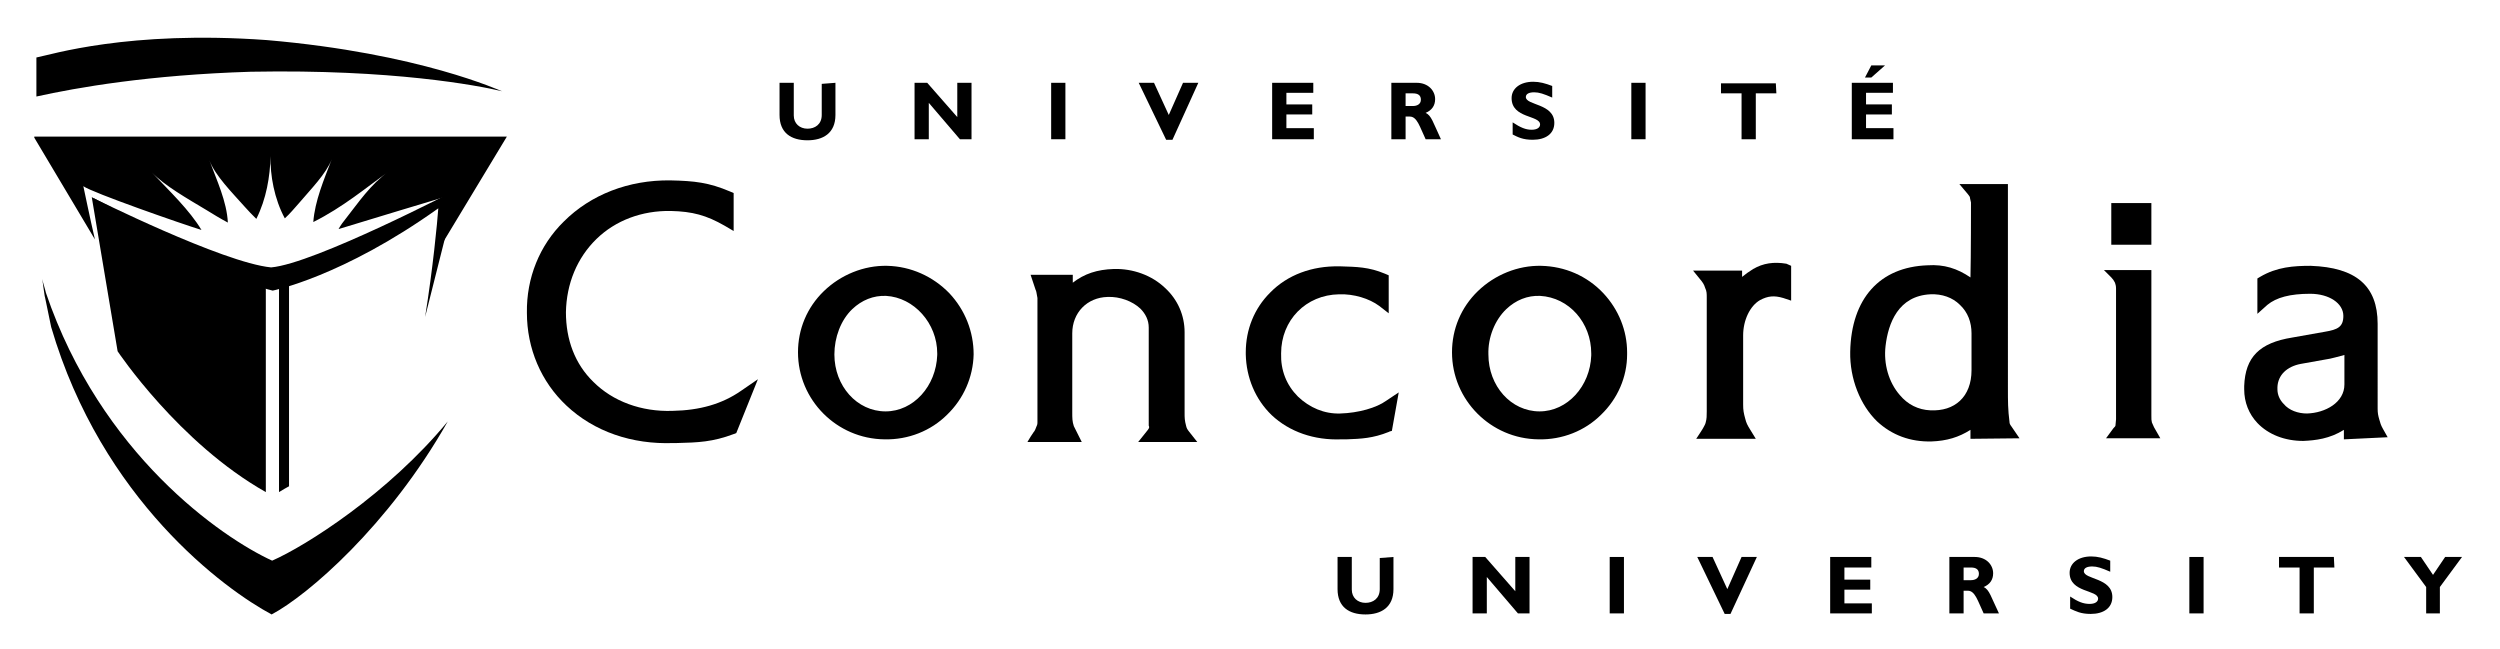<?xml version="1.0" encoding="utf-8"?>
<!-- Generator: Adobe Illustrator 26.0.1, SVG Export Plug-In . SVG Version: 6.00 Build 0)  -->
<svg version="1.1" id="katman_1" xmlns="http://www.w3.org/2000/svg" xmlns:xlink="http://www.w3.org/1999/xlink" x="0px" y="0px"
	 viewBox="0 0 474 123" style="enable-background:new 0 0 474 123;" xml:space="preserve">
<path d="M140.5,74.1c-3.6,2.5-7.8,3.7-13,3.8c-5.9,0.2-11.3-1.8-15-5.5c-3.5-3.4-5.2-8-5.2-13.2c0.1-5.4,2.1-10.3,5.8-13.9
	c3.6-3.5,8.6-5.4,14.1-5.3c4.1,0.1,6.7,0.8,10.2,2.8l1.7,1v-7.2l-0.7-0.3c-4-1.7-6.7-2-11.3-2.1c-7.9-0.1-15.1,2.7-20.2,7.8
	c-4.6,4.5-7.1,10.7-7,17.3c0,6.8,2.7,13.1,7.5,17.6c5.2,4.9,12.4,7.4,20.3,7.1h0.6c4.1-0.1,6.8-0.2,10.8-1.7l0.5-0.2l4.1-10.2
	L140.5,74.1z"/>
<path d="M180,55.6c-3.1-3.2-7.3-5.1-11.8-5.2l0,0c-4.4-0.1-8.8,1.7-12,4.8s-4.9,7.2-4.9,11.6c0,9,7.3,16.4,16.4,16.5
	c4.5,0.1,8.8-1.6,11.9-4.7c3.1-3,4.9-7.1,5-11.4C184.6,62.9,183,58.8,180,55.6z M167.9,78c-5.4,0-9.7-4.8-9.7-10.8
	c0-3.2,1.2-6.5,3.4-8.6c1.8-1.7,4-2.6,6.4-2.5c5.3,0.3,9.7,5.2,9.7,10.9v0.3C177.5,73.2,173.2,78,167.9,78z"/>
<path d="M262.8,76c-1.8,1.3-5.2,2.3-8.7,2.4c-3,0.1-5.8-1.1-8-3.2c-2.2-2.2-3.3-5-3.2-8.2c0-6.3,4.7-11.1,11-11.2
	c2.8-0.1,5.7,0.8,7.6,2.2l1.8,1.4v-7.2l-0.7-0.3c-3.1-1.3-5.4-1.3-8.4-1.4h-0.3c-5.1-0.1-9.8,1.6-13.1,5c-3,3-4.6,7-4.6,11.3
	c0,0.1,0,0.2,0,0.4c0.1,4.4,1.8,8.5,4.9,11.5c3.4,3.2,8.1,4.8,13.2,4.6h1c2.8-0.1,5-0.2,8-1.4l0.2-0.1l0.4-0.1l1.3-7.3L262.8,76z"/>
<path d="M304,55.6c-3.1-3.3-7.3-5.1-11.8-5.2c-4.4-0.1-8.8,1.7-12,4.8s-4.9,7.2-4.9,11.6c0,9,7.3,16.4,16.4,16.5
	c4.5,0.1,8.8-1.6,11.9-4.7c3.1-3,4.9-7.1,4.9-11.4c0-0.1,0-0.2,0-0.4C308.5,62.7,306.9,58.7,304,55.6z M291.9,78
	c-5.4,0-9.7-4.8-9.7-10.8c-0.1-3.2,1.2-6.5,3.4-8.6c1.8-1.7,4-2.6,6.4-2.5c5.5,0.3,9.7,5.1,9.7,10.9v0.4
	C301.5,73.2,297.2,78,291.9,78z"/>
<path d="M452.7,82.9l-0.9-1.6c-0.4-0.7-0.5-1.1-0.7-1.8s-0.3-1.2-0.3-2V61.4c0-7.2-4.1-10.7-12.7-11l0,0c-3.2,0-6.4,0.2-9.6,2.1
	l-0.5,0.3v6.7l1.9-1.7c1.7-1.4,4.3-2.1,8.1-2.1c3.6,0,6.3,1.8,6.3,4.2c0,2.1-1.1,2.6-3.5,3c0,0-0.5,0.1-6.2,1.1
	c-6.2,1-8.9,3.7-9.1,9.2c0,0.2,0,0.4,0,0.6c0,2.5,0.9,4.7,2.5,6.4c2.1,2.2,5.2,3.4,8.7,3.4c2.3-0.1,5-0.4,7.7-2.1c0,0.5,0,1.8,0,1.8
	L452.7,82.9z M444.5,67.3c0,1.3,0,5.6,0,5.6c0,3.4-3.6,5.4-7.1,5.5c-1.7,0-3.4-0.6-4.4-1.8c-0.8-0.8-1.2-1.8-1.2-2.8v-0.4
	c0.1-2.3,1.8-3.9,4.4-4.4l5.6-1C441.9,68,443.4,67.6,444.5,67.3z"/>
<path d="M217.4,81.8l-1.6,2H227l-1.5-1.9c-0.4-0.5-0.5-0.7-0.6-1.1c-0.3-1.1-0.3-1.6-0.3-2.5V63c0-3.2-1.3-6.2-3.7-8.4
	c-2.5-2.4-6.1-3.7-9.7-3.6c-3.2,0.1-5.6,0.9-7.8,2.6c0-0.4,0-1.5,0-1.5h-0.7h-7.3l1,3V55c0,0.1,0.1,0.3,0.1,0.4l0.2,1.1v23.6
	c0,0.4-0.1,0.6-0.2,0.8c0,0.1-0.4,1-0.5,1l-0.6,0.9l-0.6,1h10.3l-1.5-3c-0.3-0.9-0.3-1.5-0.3-2.7V63.2c0-3.9,2.8-6.8,6.7-6.9
	c2.3-0.1,4.7,0.8,6.2,2.2c1,1,1.6,2.2,1.6,3.6v16.1v0.9v1.6C218,81.1,217.8,81.3,217.4,81.8z"/>
<path d="M338.7,50c-2.4-0.4-4.4-0.1-6.3,1c-0.8,0.5-1.5,1-2.1,1.5c0-0.2,0-1.2,0-1.2H321l1.3,1.6c0.5,0.6,0.8,1,1,1.7
	c0.3,0.6,0.3,1.1,0.3,1.8v21.1V78c0,0.8,0,1.4-0.2,2.1c-0.1,0.4-0.2,0.5-0.4,0.9c0,0.1-1.4,2.2-1.4,2.2h2.1h9.2l-1.1-1.8
	c-0.5-0.8-0.7-1.2-0.9-2c-0.3-1.1-0.4-1.6-0.4-2.7V63.6c0-2.9,1.3-5.6,3.2-6.7c1.5-0.8,2.7-0.9,4.4-0.4l1.5,0.5v-6.6L338.7,50z"/>
<path d="M407.9,38.5h-7.6v7.9h7.6V38.5z M400.7,81.2l-1.4,1.9h10.3l-1.2-2.1l-0.4-0.9c-0.1-0.4-0.1-0.6-0.1-1.3V51.2h-9l1.4,1.4
	c0.3,0.3,0.5,0.6,0.7,1c0.1,0.3,0.2,0.6,0.2,1.1c0,0.1,0,0.6,0,0.6V79v0.5l-0.1,1.1C401.1,80.8,401,80.9,400.7,81.2z"/>
<path d="M382.9,83.1l-1.5-2.2c-0.3-0.4-0.4-0.6-0.4-0.9c-0.3-2.4-0.3-3.8-0.3-6.4V34.9h-9.2l1.6,1.9c0,0,0.4,0.5,0.4,0.6v0.1l0,0
	l0.2,0.9c0,0,0,10.5-0.1,14.2c-2.5-1.7-5-2.5-8.1-2.3c-9.1,0.3-14.5,6.3-14.7,16.4c-0.1,5.1,1.9,10.1,5.1,13.2
	c2.8,2.6,6.3,3.9,10.3,3.8c2.9-0.1,5.2-0.8,7.4-2.2c0,0.5,0,1.7,0,1.7L382.9,83.1z M373.8,63.2v7c0,2.5-0.8,4.5-2.2,5.8
	c-1.4,1.3-3.3,1.9-5.6,1.8c-2.3-0.1-4.3-1.1-5.8-2.9c-2.1-2.4-3.1-5.9-2.7-9.3c0.5-4.3,2.4-9.5,8.5-9.8c2.2-0.1,4.2,0.6,5.6,2
	C373.1,59.2,373.8,61.1,373.8,63.2z"/>
<path d="M158.4,15.7v6.1c0,3.5-2.4,4.8-5.3,4.8c-3.1,0-5.3-1.4-5.3-4.8v-6.1h2.7v6.2c0,1.5,1.1,2.5,2.6,2.5c1.4,0,2.7-0.8,2.7-2.6
	v-5.9L158.4,15.7L158.4,15.7z"/>
<path d="M184.2,26.4H182l-5.9-6.9v6.9h-2.7V15.7h2.4l5.7,6.5v-6.5h2.7V26.4z"/>
<path d="M202,26.4h-2.7V15.7h2.7V26.4z"/>
<path d="M222.3,26.5h-1.2l-5.2-10.8h2.9l2.8,6.1l2.7-6.1h2.9L222.3,26.5z"/>
<path d="M249.1,26.4h-7.9V15.7h7.8v1.9h-5.1v2.2h4.9v1.9h-4.9v2.6h5.2V26.4L249.1,26.4z"/>
<path d="M268.6,15.7c2.2,0,3.5,1.5,3.5,3.1c0,1.2-0.6,2.1-1.8,2.6c1.1,0.5,1.4,1.8,2.9,5h-2.9c-1.1-2.3-1.6-4.3-3-4.3h-0.8v4.3h-2.7
	V15.7L268.6,15.7L268.6,15.7z M266.5,20.1h1.4c0.7,0,1.5-0.3,1.5-1.2c0-0.8-0.5-1.2-1.5-1.2h-1.4V20.1z"/>
<path d="M294.3,18.5c-1.6-0.7-2.5-1-3.4-1c-1,0-1.6,0.3-1.6,0.9c0,1.6,5.4,1.2,5.4,4.9c0,2.1-1.7,3.2-4.1,3.2c-1.9,0-2.8-0.5-3.8-1
	v-2.3c1.5,1,2.5,1.4,3.6,1.4c1,0,1.6-0.4,1.6-1c0-1.8-5.4-1.1-5.4-5c0-1.8,1.6-3.1,4.1-3.1c1.2,0,2.3,0.3,3.6,0.8L294.3,18.5
	L294.3,18.5z"/>
<path d="M312,26.4h-2.7V15.7h2.7V26.4z"/>
<path d="M336.8,17.7h-3.9v8.7h-2.7v-8.7h-3.9v-1.9h10.4L336.8,17.7L336.8,17.7z"/>
<path d="M359,26.4h-7.9V15.7h7.8v1.9h-5.1v2.2h4.9v1.9h-4.9v2.6h5.2V26.4L359,26.4z M354.8,14.7h-1.2l1.2-2.3h2.6L354.8,14.7z"/>
<path d="M264.2,105.6v6.1c0,3.5-2.4,4.8-5.3,4.8c-3.1,0-5.3-1.4-5.3-4.8v-6.1h2.7v6.2c0,1.5,1.1,2.5,2.6,2.5c1.4,0,2.7-0.8,2.7-2.6
	v-5.9L264.2,105.6L264.2,105.6z"/>
<path d="M290,116.3h-2.2l-5.9-6.9v6.9h-2.7v-10.7h2.4l5.7,6.5v-6.5h2.7V116.3L290,116.3z"/>
<path d="M307.9,116.3h-2.7v-10.7h2.7V116.3z"/>
<path d="M328.1,116.4H327l-5.2-10.8h2.9l2.8,6.1l2.7-6.1h2.9L328.1,116.4z"/>
<path d="M354.9,116.3H347v-10.7h7.8v2h-5.1v2.3h4.9v1.9h-4.9v2.6h5.2V116.3L354.9,116.3z"/>
<path d="M374.4,105.6c2.2,0,3.5,1.5,3.5,3.1c0,1.2-0.6,2.1-1.8,2.6c1.1,0.5,1.4,1.9,2.9,5h-2.9c-1.1-2.3-1.6-4.3-3-4.3h-0.8v4.3
	h-2.7v-10.7H374.4z M372.3,110h1.4c0.7,0,1.5-0.3,1.5-1.2c0-0.8-0.5-1.2-1.5-1.2h-1.4V110L372.3,110z"/>
<path d="M400.1,108.4c-1.6-0.7-2.5-1-3.4-1c-1,0-1.6,0.3-1.6,0.9c0,1.6,5.4,1.2,5.4,4.9c0,2.1-1.7,3.2-4.1,3.2c-1.9,0-2.8-0.5-3.9-1
	v-2.3c1.5,1,2.5,1.4,3.7,1.4c1,0,1.6-0.4,1.6-1c0-1.7-5.4-1.1-5.4-4.9c0-1.8,1.6-3.1,4.1-3.1c1.2,0,2.3,0.3,3.6,0.8L400.1,108.4
	L400.1,108.4z"/>
<path d="M417.8,116.3h-2.7v-10.7h2.7V116.3z"/>
<path d="M442.6,107.6h-3.9v8.7H436v-8.7h-3.9v-2h10.4L442.6,107.6L442.6,107.6z"/>
<path d="M460,111.3l-4.2-5.7h3.2l2.3,3.4l2.3-3.4h3.2l-4.2,5.7v5H460V111.3L460,111.3z"/>
<path d="M6.5,26.1L18,45.4c-0.8-3.4-2.2-10.1-2.2-10.1c1.6,1.2,18.8,7.2,22.4,8.3l0,0c-2.3-3.8-6-7.3-9.4-10.9
	c2.4,2.5,6.8,5,10.3,7.1c1.3,0.8,2.6,1.6,4.1,2.4c-0.2-4-2.1-8-3.5-11.8c1.1,2.9,4.3,6.1,6.7,8.8c0.7,0.8,1.4,1.5,2.2,2.3
	c1.9-3.8,2.6-8,2.7-11.9c-0.1,3.6,0.7,8.1,2.7,11.8c1-0.9,1.8-1.9,2.7-2.9c2.2-2.6,5.1-5.5,6.2-8.3c-1.5,3.9-3.2,7.9-3.5,11.9
	c5.6-2.8,10-6.5,14.3-9.6c-3.5,2.5-5.8,6-8.1,8.9c-0.5,0.6-1,1.3-1.4,2h0.1c3.5-1.1,20.5-6.2,20.5-6.2l-27,13.2l26.9-12.7l-1.5,7.9
	l0.4,1l12.5-20.7H6.5V26.1z"/>
<path d="M50.6,7.6c-26.3-1.9-41,2.8-43.7,3.3v7.4c7.7-1.7,21.3-4.1,40.7-4.7l0,0h0.1l0,0c26.6-0.5,42.9,2.6,47.5,3.7
	c0-0.1,0,0.1,0,0C95,17.3,79.7,10.1,50.6,7.6z"/>
<path d="M84.9,79.9C73.6,93.6,58,103.5,51.6,106.3l0,0l0,0l0,0C42,101.9,19.1,86.1,8.7,55.5c-0.2-0.9-0.5-1.7-0.7-2.6
	c0.2,1.1,0.3,2.3,0.5,3.4v-0.1c0.4,1.9,0.8,3.9,1.2,5.8c9.6,32.8,33,49.8,41.8,54.5C58.3,112.9,73.7,99.7,84.9,79.9z"/>
<path d="M17.4,37.4l4.9,29.2c0,0,11.6,17.4,28.1,26.7V54.6L17.4,37.4z"/>
<path d="M52.9,53.5v39.8c0.3-0.2,0.7-0.4,1-0.6s0.6-0.3,0.9-0.5V53.1L52.9,53.5z"/>
<path d="M86.7,35.9c0,0-27.1,14.1-35.3,14.8c-9.2-0.9-34-13.3-34-13.3c16,13.4,33.6,17.5,34.3,17.7l0,0c0,0,13.2-2.6,31.4-15.6
	c-0.2,2.8-1,11.2-2.5,20.6L86.7,35.9C86.8,35.8,86.6,36,86.7,35.9z"/>
</svg>
